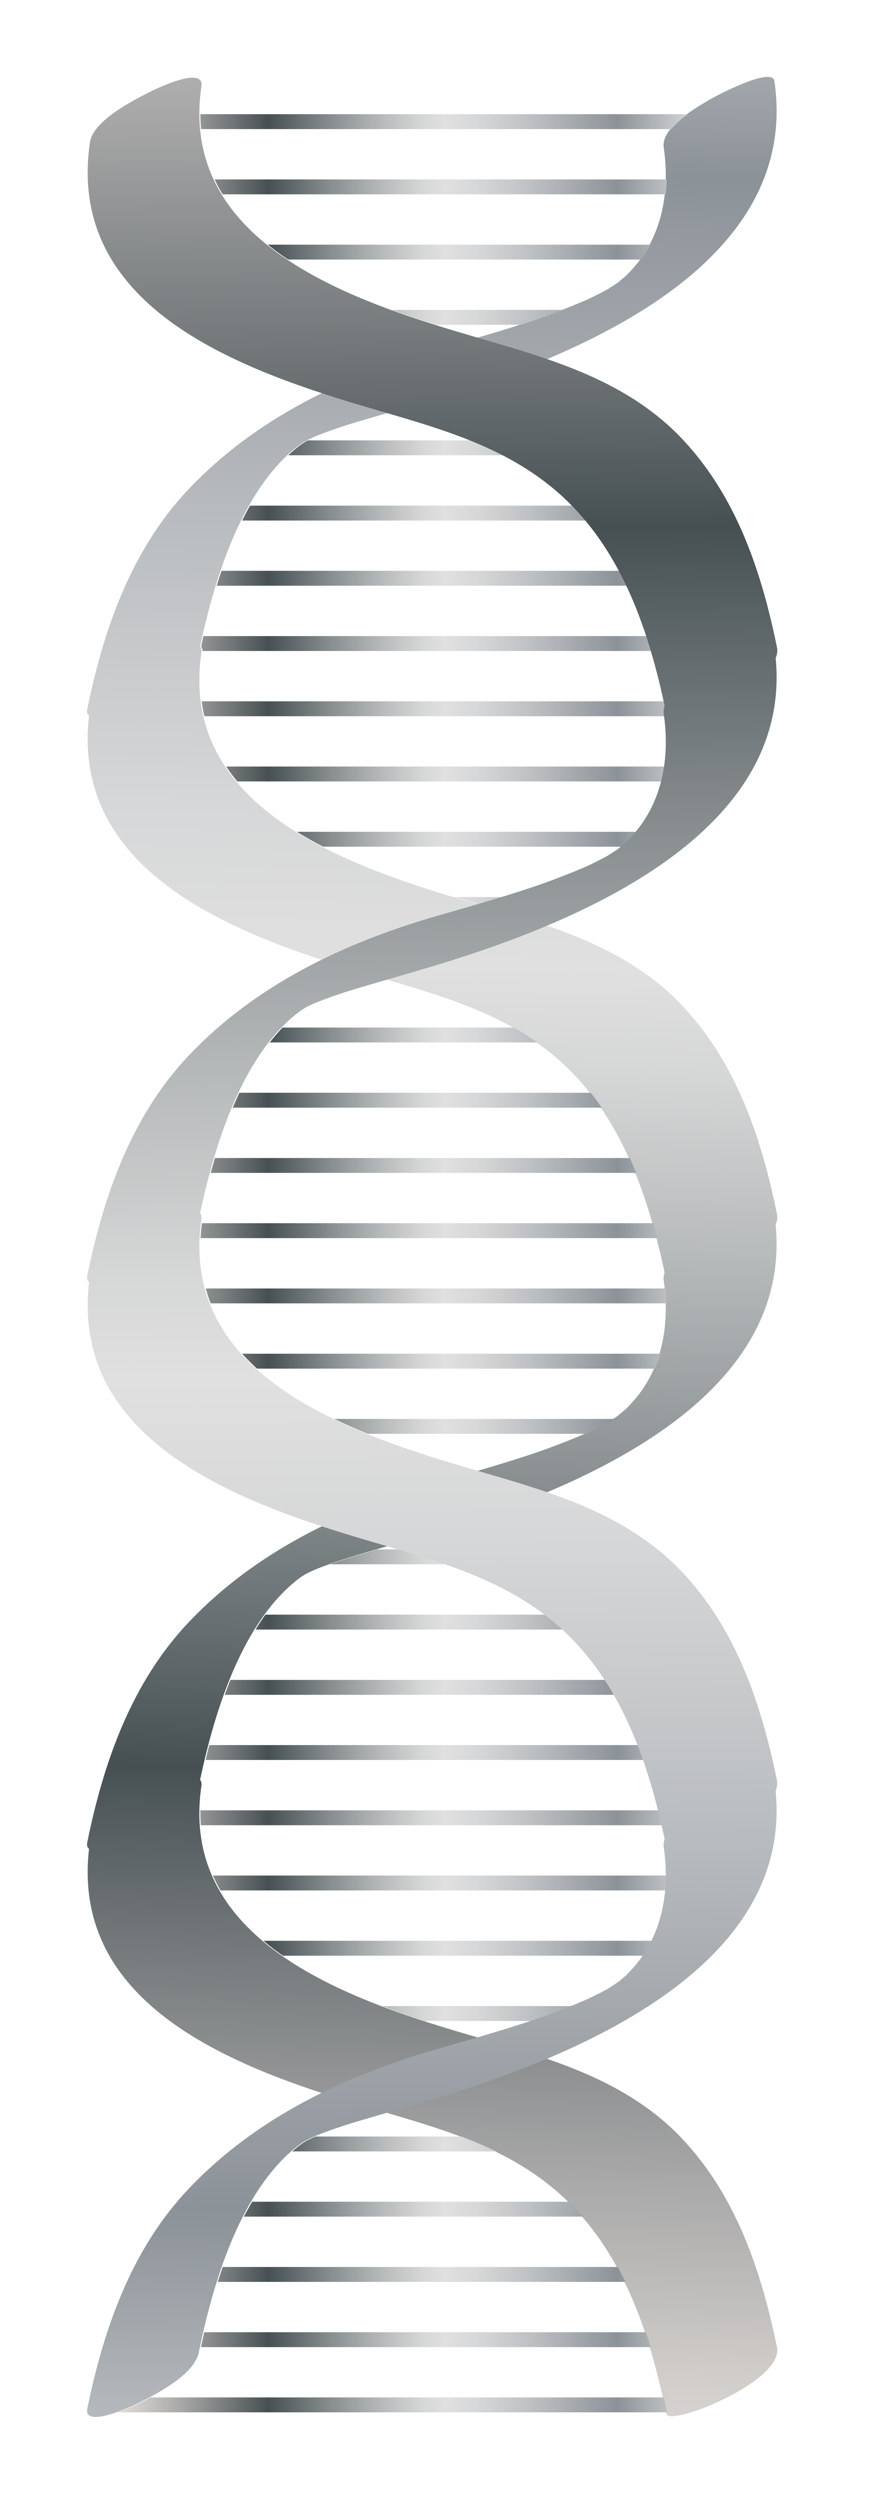 <?xml version="1.0"?>
<svg
    xmlns:rdf="http://www.w3.org/1999/02/22-rdf-syntax-ns#"
    xmlns="http://www.w3.org/2000/svg"
    xmlns:cc="http://web.resource.org/cc/"
    xmlns:xlink="http://www.w3.org/1999/xlink"
    xmlns:dc="http://purl.org/dc/elements/1.1/"
    xmlns:svg="http://www.w3.org/2000/svg"
    xmlns:inkscape="http://www.inkscape.org/namespaces/inkscape"
    xmlns:sodipodi="http://sodipodi.sourceforge.net/DTD/sodipodi-0.dtd"
    xmlns:ns1="http://sozi.baierouge.fr"
    id="Layer_1"
    xml:space="preserve"
    viewBox="0 0 175 503"
    y="0px"
    version="1.1"
    enable-background="new 0 0 175 503"
    x="0px"
  >
<linearGradient
      id="SVGID_1_"
      y2="534.4"
      gradientUnits="userSpaceOnUse"
      x2="95.399"
      gradientTransform="matrix(1 0 0 -1 0 504)"
      y1="8.399"
      x1="82.399"
    >
	<stop
        stop-color="#E5E2DF"
        offset="0"
    />
	<stop
        stop-color="#DED9D6"
        offset="0"
    />
	<stop
        stop-color="#CFCCC9"
        offset=".038"
    />
	<stop
        stop-color="#A8A8A8"
        offset=".111"
    />
	<stop
        stop-color="#6A7072"
        offset=".211"
    />
	<stop
        stop-color="#465053"
        offset=".264"
    />
	<stop
        stop-color="#878D8F"
        offset=".372"
    />
	<stop
        stop-color="#B7BABB"
        offset=".464"
    />
	<stop
        stop-color="#D5D6D6"
        offset=".533"
    />
	<stop
        stop-color="#E0E0E0"
        offset=".573"
    />
	<stop
        stop-color="#D6D7D8"
        offset=".632"
    />
	<stop
        stop-color="#BCBFC2"
        offset=".731"
    />
	<stop
        stop-color="#92989E"
        offset=".858"
    />
	<stop
        stop-color="#8B9298"
        offset=".876"
    />
	<stop
        stop-color="#D1D3D4"
        offset="1"
    />
	<stop
        stop-color="#A7A9AC"
        offset="1"
    />
</linearGradient
  >
<path
      d="m137.27 430.21c-11.014-11.578-26.035-15.891-40.881-20.202-24.348-7.071-60.53-18.532-55.829-50.662 0.081-0.556-0.026-0.95-0.267-1.222 2.963-14.014 8.205-30.251 18.265-39.169 0.437-0.379 0.885-0.743 1.333-1.108 0.152-0.107 0.427-0.306 0.839-0.608-0.164 0.102-0.302 0.187-0.42 0.26 0.005-0.004 0.01-0.008 0.014-0.012 0.153-0.095 0.329-0.204 0.556-0.345 0.235-0.146 0.419-0.263 0.574-0.362 0.194-0.095 0.432-0.215 0.776-0.393 1.812-0.936 6.164-2.448 9.54-3.455 6.704-2 13.449-3.852 20.114-5.981 27.29-8.719 67.62-26.295 64.316-60.53 0.303-0.718 0.416-1.428 0.276-2.115-3.132-15.343-8.21-30.536-19.206-42.096-11.014-11.578-26.035-15.891-40.881-20.202-24.348-7.071-60.53-18.532-55.829-50.662 0.081-0.556-0.026-0.95-0.267-1.222 2.963-14.014 8.205-30.251 18.265-39.169 0.437-0.379 0.885-0.743 1.333-1.108 0.152-0.107 0.427-0.306 0.839-0.608-0.164 0.102-0.302 0.187-0.42 0.26 0.005-0.004 0.01-0.008 0.014-0.012 0.153-0.095 0.329-0.204 0.556-0.345 0.235-0.146 0.419-0.263 0.574-0.362 0.194-0.095 0.432-0.215 0.776-0.393 1.812-0.936 6.164-2.448 9.54-3.455 6.704-2 13.449-3.852 20.114-5.981 27.847-8.897 69.279-27.014 64.066-62.645-0.449-3.07-12.188 3.223-12.954 3.683-2.783 1.672-9.929 5.631-9.333 9.708 0.961 6.571 0.343 13.634-2.871 19.556-1.407 2.591-2.79 4.273-4.721 6.237 0.003-0.003-1.597 1.294-1.573 1.32-0.043 0.031-0.087 0.061-0.131 0.092-0.11 0.059-1.542 1.021-1.844 1.203-0.212 0.122-0.375 0.216-0.516 0.297-0.43 0.226-0.858 0.454-1.291 0.673-0.665 0.336-1.333 0.665-2.006 0.986-0.144 0.07-0.25 0.122-0.363 0.177-0.183 0.075-0.47 0.198-0.902 0.385-3.028 1.315-7.22 2.881-9.151 3.54-6.777 2.31-13.68 4.232-20.554 6.226-18.545 5.38-36.192 13.775-49.678 27.952-11.555 12.147-17.188 28.184-20.482 44.315-0.135 0.659 0.012 1.091 0.352 1.354-3.665 31.719 29.722 44.122 54.848 51.608 14.933 4.449 29.829 7.998 41.394 19.167 11.256 10.87 16.469 26.273 19.662 41.243-0.179 0.551-0.255 1.108-0.173 1.669 0.961 6.571 0.343 13.634-2.871 19.556-1.407 2.591-2.79 4.273-4.721 6.237 0.003-0.003-1.597 1.294-1.573 1.32-0.043 0.031-0.087 0.061-0.131 0.092-0.11 0.059-1.542 1.021-1.844 1.203-0.212 0.122-0.375 0.216-0.516 0.297-0.43 0.226-0.858 0.454-1.291 0.673-0.665 0.336-1.333 0.665-2.006 0.986-0.144 0.07-0.25 0.122-0.363 0.177-0.183 0.075-0.47 0.198-0.902 0.385-3.028 1.315-7.22 2.881-9.151 3.54-6.777 2.31-13.68 4.232-20.554 6.226-18.545 5.38-36.192 13.775-49.678 27.952-11.555 12.147-17.188 28.184-20.482 44.315-0.135 0.659 0.012 1.091 0.352 1.354-3.665 31.719 29.722 44.122 54.848 51.608 14.933 4.449 29.829 7.998 41.394 19.167 11.675 11.274 16.854 27.426 20.016 42.912 0.541 2.65 23.69-6.516 22.286-13.391-3.17-15.37-8.24-30.56-19.24-42.12zm-76.958-340.72c-0.007 0.006-0.012 0.01-0.019 0.015-0.599 0.37-0.587 0.362 0.019-0.015zm0 228c-0.007 0.006-0.012 0.01-0.019 0.015-0.599 0.38-0.587 0.37 0.019-0.01z"
      fill="url(#SVGID_1_)"
  />
<linearGradient
      id="SVGID_2_"
      y2="249.81"
      gradientUnits="userSpaceOnUse"
      x2="138.51"
      gradientTransform="matrix(1 0 0 -1 0 504)"
      y1="249.81"
      x1="23.673"
    >
	<stop
        stop-color="#E5E2DF"
        offset="0"
    />
	<stop
        stop-color="#DED9D6"
        offset="0"
    />
	<stop
        stop-color="#CFCCC9"
        offset=".038"
    />
	<stop
        stop-color="#A8A8A8"
        offset=".111"
    />
	<stop
        stop-color="#6A7072"
        offset=".211"
    />
	<stop
        stop-color="#465053"
        offset=".264"
    />
	<stop
        stop-color="#878D8F"
        offset=".372"
    />
	<stop
        stop-color="#B7BABB"
        offset=".464"
    />
	<stop
        stop-color="#D5D6D6"
        offset=".533"
    />
	<stop
        stop-color="#E0E0E0"
        offset=".573"
    />
	<stop
        stop-color="#D6D7D8"
        offset=".632"
    />
	<stop
        stop-color="#BCBFC2"
        offset=".731"
    />
	<stop
        stop-color="#92989E"
        offset=".858"
    />
	<stop
        stop-color="#8B9298"
        offset=".876"
    />
	<stop
        stop-color="#D1D3D4"
        offset="1"
    />
	<stop
        stop-color="#A7A9AC"
        offset="1"
    />
</linearGradient
  >
<path
      d="m131.9 275.38h-80.14c-0.538-0.489-1.06-0.99-1.568-1.5-0.489-0.49-0.963-0.99-1.422-1.5h84.236c-0.151 0.504-0.314 1.005-0.494 1.5-0.19 0.5-0.4 1-0.62 1.5zm-4.4-40.88c-0.216-0.503-0.439-1.002-0.665-1.5h-83.548c-0.148 0.5-0.289 1-0.43 1.5s-0.287 1-0.422 1.5h85.684c-0.2-0.5-0.41-1-0.62-1.5zm-79.973-13.13c-0.222 0.498-0.446 0.995-0.659 1.5h74.298c-0.345-0.503-0.686-1.009-1.047-1.5-0.375-0.509-0.772-1.003-1.165-1.5h-70.755c-0.233 0.5-0.454 1-0.678 1.5zm86.663 39.38c-0.034-0.502-0.076-1.002-0.13-1.5h-92.622c0.138 0.507 0.289 1.007 0.451 1.5 0.166 0.507 0.343 1.008 0.534 1.5h91.839c-0.01-0.5-0.04-1-0.07-1.5zm-78.642-52.5c-0.418 0.485-0.822 0.989-1.221 1.5h53.933c-0.743-0.522-1.498-1.02-2.26-1.5-0.831-0.524-1.675-1.021-2.527-1.5h-46.573c-0.463 0.48-0.908 0.98-1.349 1.5zm76.852 40.87c-0.13-0.5-0.256-1.001-0.393-1.5-0.137-0.501-0.285-1-0.429-1.5h-90.92c-0.064 0.505-0.118 1.005-0.162 1.5-0.045 0.505-0.08 1.005-0.104 1.5h92.006zm-86.587 90.39c-0.19 0.497-0.37 0.999-0.551 1.5h78.505c-0.29-0.504-0.585-1.004-0.888-1.5-0.308-0.504-0.619-1.006-0.942-1.5h-75.53c-0.201 0.49-0.404 0.99-0.597 1.5zm72.117-51.01c0.268-0.116 0.488-0.209 0.624-0.265 0.112-0.055 0.219-0.107 0.363-0.177 0.672-0.321 1.341-0.649 2.006-0.986 0.047-0.024 0.092-0.049 0.139-0.072 0.386-0.197 0.769-0.399 1.152-0.601 0.141-0.081 0.304-0.176 0.516-0.297 0.143-0.086 0.536-0.346 0.924-0.602h-56.327c1.064 0.517 2.141 1.017 3.228 1.5 1.168 0.519 2.347 1.018 3.533 1.5h43.846zm-28.167 26.25c-1.508-0.521-3.028-1.02-4.56-1.5-1.639-0.514-3.29-1.01-4.948-1.5h-4.268c-1.338 0.39-2.677 0.778-4.013 1.177-0.344 0.103-0.699 0.211-1.06 0.323-1.475 0.458-3.053 0.983-4.487 1.5h23.336zm-37.347 11.63c-0.328 0.49-0.646 0.993-0.96 1.5h61.936c-0.564-0.516-1.135-1.017-1.713-1.5-0.62-0.517-1.247-1.019-1.883-1.5h-56.345c-0.356 0.49-0.699 0.99-1.039 1.5zm6.345-235.43c-0.236 0.209-0.456 0.441-0.686 0.658h43.294c-1.023-0.526-2.059-1.024-3.106-1.5-1.154-0.525-2.319-1.027-3.498-1.5h-32.774c-0.128 0.065-0.237 0.119-0.335 0.167-0.155 0.099-0.339 0.215-0.574 0.362-0.227 0.141-0.403 0.25-0.556 0.345-0.005 0.004-0.01 0.008-0.014 0.012 0.119-0.073 0.256-0.159 0.42-0.26-0.412 0.302-0.687 0.501-0.839 0.608-0.108 0.088-0.213 0.178-0.32 0.266-0.34 0.278-0.681 0.555-1.013 0.842zm-9.235 12.287c-0.261 0.493-0.51 0.996-0.76 1.5h69.275c-0.424-0.508-0.86-1.007-1.305-1.5-0.461-0.51-0.942-1.006-1.426-1.5h-64.96c-0.28 0.49-0.557 0.99-0.824 1.5zm41.94 77.25c1.676 0.505 3.317 0.987 4.908 1.449 1.613-0.472 3.223-0.959 4.83-1.449h-9.734zm38.664-129.76c0.291-0.465 0.58-0.951 0.868-1.482l0.009-0.018h-77.074c0.635 0.512 1.285 1.012 1.95 1.5 0.699 0.513 1.414 1.013 2.143 1.5h71.077c0.35-0.473 0.69-0.97 1.02-1.5zm6.51-26.252c0.583-0.527 1.216-1.028 1.863-1.5h-98.15c0.001 0.505 0.011 1.006 0.034 1.5 0.023 0.506 0.061 1.006 0.107 1.5h94.71c0.42-0.517 0.91-1.018 1.44-1.5zm-93.42 11.626c0.237 0.507 0.485 1.008 0.748 1.5 0.272 0.508 0.56 1.008 0.859 1.5h89.239c0.056-0.499 0.101-0.999 0.134-1.5 0.033-0.499 0.058-0.999 0.069-1.5h-91.05zm61.58 29.252c1.235-0.395 2.472-0.78 3.7-1.198 0.251-0.086 0.543-0.188 0.864-0.302 1.084-0.385 2.522-0.92 4.018-1.5h-34.475c1.425 0.521 2.849 1.021 4.267 1.5 1.548 0.523 3.087 1.022 4.607 1.5h17.021zm-60.693 51c-0.161 0.499-0.313 0.999-0.467 1.5h82.668c-0.239-0.504-0.485-1.002-0.735-1.5-0.252-0.502-0.502-1.005-0.766-1.5h-80.2c-0.17 0.5-0.341 1-0.503 1.5zm16.409-26.867c-0.606 0.377-0.618 0.385-0.019 0.015 0.007-0.005 0.012-0.009 0.019-0.015zm73.524 52.537c-0.065-0.303-0.136-0.607-0.202-0.911h-93.227c0.065 0.507 0.144 1.006 0.232 1.5 0.09 0.507 0.195 1.006 0.308 1.5h92.768c-0.019-0.14-0.034-0.281-0.055-0.42-0.053-0.362-0.035-0.722 0.029-1.08 0.04-0.2 0.09-0.4 0.15-0.59zm-0.38 13.71c0.099-0.498 0.186-0.998 0.26-1.5h-88.371c0.338 0.508 0.688 1.009 1.054 1.5 0.38 0.51 0.777 1.008 1.186 1.5h85.532c0.13-0.5 0.24-1 0.34-1.5zm-93.024-26.25c-0.045 0.21-0.095 0.423-0.139 0.632 0.186 0.21 0.29 0.494 0.292 0.868h90.471c-0.149-0.502-0.309-1-0.465-1.5s-0.308-1.002-0.471-1.5h-89.365c-0.113 0.5-0.222 1-0.329 1.5zm19.147 37.88c0.825 0.515 1.666 1.014 2.521 1.5 0.906 0.516 1.828 1.015 2.761 1.5h60.138c0.461-0.385 1.074-0.881 1.072-0.879 0.206-0.21 0.404-0.416 0.598-0.62 0.478-0.503 0.924-0.997 1.345-1.5h-68.437zm47.247 239.27c0.488-0.162 0.981-0.309 1.467-0.475 0.702-0.239 1.708-0.601 2.844-1.025 1.206-0.45 2.56-0.971 3.871-1.5h-38.243c1.367 0.521 2.738 1.02 4.105 1.5 1.488 0.522 2.972 1.022 4.444 1.5h21.514zm-7.102 26.25c-1.087-0.527-2.189-1.024-3.301-1.5-1.227-0.525-2.465-1.026-3.718-1.5h-29.403c-0.412 0.177-0.778 0.345-1.072 0.497-0.344 0.178-0.583 0.298-0.776 0.393-0.155 0.099-0.339 0.215-0.574 0.362-0.156 0.097-0.282 0.175-0.399 0.248-0.053 0.033-0.109 0.068-0.157 0.098-0.005 0.004-0.01 0.008-0.014 0.012 0.05-0.031 0.12-0.074 0.177-0.11 0.079-0.049 0.148-0.092 0.243-0.151-0.082 0.06-0.135 0.098-0.206 0.151-0.286 0.209-0.511 0.372-0.633 0.458-0.422 0.343-0.843 0.688-1.255 1.043h41.088zm-39.412-1.4c-0.606 0.377-0.618 0.385-0.019 0.015 0.007 0 0.012 0 0.019-0.01zm-16.17 26.15c-0.165 0.5-0.331 0.999-0.489 1.5h82.103c-0.245-0.503-0.491-1.004-0.748-1.5-0.261-0.505-0.535-1.002-0.808-1.5h-79.55c-0.17 0.5-0.338 1-0.504 1.5zm86.224 13.13c-0.161-0.502-0.33-1.001-0.498-1.5h-88.943c-0.115 0.501-0.234 1.003-0.343 1.5-0.111 0.505-0.214 1.001-0.319 1.5h90.573c-0.15-0.5-0.31-1.01-0.47-1.5zm-80.647-26.26c-0.272 0.498-0.55 0.991-0.81 1.5h68.298c-0.44-0.507-0.884-1.009-1.346-1.5-0.477-0.507-0.961-1.01-1.461-1.5h-63.834c-0.288 0.5-0.567 1-0.843 1.5zm-22.129 39.17c-0.078 0.039-0.229 0.112-0.433 0.207-0.723 0.336-2.148 0.963-3.688 1.5h110.66c-0.103-0.499-0.211-1-0.318-1.5s-0.214-0.999-0.325-1.5h-103.37c-0.947 0.51-1.813 0.94-2.516 1.29zm12.571-117.92c0.013 0.506 0.036 1.006 0.071 1.5h92.99c-0.115-0.5-0.24-1-0.36-1.5s-0.238-1-0.364-1.5h-92.35c-0.009 0.5-0.007 1 0.005 1.5zm93.875 13.12c0.023-0.5 0.033-1 0.035-1.5h-91.39c0.221 0.508 0.456 1.008 0.703 1.5 0.255 0.508 0.526 1.007 0.808 1.5h89.742c0.05-0.5 0.08-1 0.1-1.5zm-81.181 11.63c0.606 0.512 1.227 1.012 1.864 1.5 0.667 0.512 1.35 1.012 2.047 1.5h72.65c0.32-0.47 0.635-0.965 0.946-1.5 0.143-0.246 0.286-0.495 0.43-0.759 0.133-0.244 0.254-0.494 0.378-0.742h-78.321zm-11.301-37.88c-0.125 0.502-0.241 1-0.36 1.5h88.284c-0.176-0.501-0.355-1.002-0.539-1.5-0.185-0.502-0.375-1.002-0.569-1.5h-86.424c-0.131 0.5-0.264 1-0.388 1.5z"
      fill="url(#SVGID_2_)"
  />
<linearGradient
      id="SVGID_3_"
      y2="-8.532"
      gradientUnits="userSpaceOnUse"
      x2="89.126"
      gradientTransform="matrix(1 0 0 -1 0 504)"
      y1="543.42"
      x1="83.478"
    >
	<stop
        stop-color="#E5E2DF"
        offset="0"
    />
	<stop
        stop-color="#DED9D6"
        offset="0"
    />
	<stop
        stop-color="#CFCCC9"
        offset=".038"
    />
	<stop
        stop-color="#A8A8A8"
        offset=".111"
    />
	<stop
        stop-color="#6A7072"
        offset=".211"
    />
	<stop
        stop-color="#465053"
        offset=".264"
    />
	<stop
        stop-color="#878D8F"
        offset=".372"
    />
	<stop
        stop-color="#B7BABB"
        offset=".464"
    />
	<stop
        stop-color="#D5D6D6"
        offset=".533"
    />
	<stop
        stop-color="#E0E0E0"
        offset=".573"
    />
	<stop
        stop-color="#D6D7D8"
        offset=".632"
    />
	<stop
        stop-color="#BCBFC2"
        offset=".731"
    />
	<stop
        stop-color="#92989E"
        offset=".858"
    />
	<stop
        stop-color="#8B9298"
        offset=".876"
    />
	<stop
        stop-color="#D1D3D4"
        offset="1"
    />
	<stop
        stop-color="#A7A9AC"
        offset="1"
    />
</linearGradient
  >
<path
      d="m156.48 358.3c-3.132-15.343-8.21-30.536-19.206-42.096-11.014-11.578-26.035-15.891-40.881-20.202-24.348-7.071-60.53-18.532-55.829-50.662 0.081-0.556-0.026-0.95-0.267-1.222 2.963-14.014 8.205-30.251 18.265-39.169 0.437-0.379 0.885-0.743 1.333-1.108 0.152-0.107 0.427-0.306 0.839-0.608-0.164 0.102-0.302 0.187-0.42 0.26 0.005-0.004 0.01-0.008 0.014-0.012 0.153-0.095 0.329-0.204 0.556-0.345 0.235-0.146 0.419-0.263 0.574-0.362 0.194-0.095 0.432-0.215 0.776-0.393 1.812-0.936 6.164-2.448 9.54-3.455 6.704-2 13.449-3.852 20.114-5.981 27.29-8.719 67.62-26.295 64.316-60.53 0.303-0.718 0.416-1.428 0.276-2.115-3.132-15.343-8.21-30.536-19.206-42.096-11.014-11.578-26.035-15.891-40.881-20.202-24.348-7.071-60.53-18.532-55.829-50.662 0.605-4.134-8.962 0.442-10.01 0.97-3.405 1.716-11.787 5.858-12.443 10.341-4.788 32.707 29.193 45.355 54.673 52.946 14.933 4.449 29.829 7.998 41.394 19.167 11.256 10.87 16.469 26.273 19.662 41.243-0.179 0.551-0.255 1.108-0.173 1.669 0.961 6.571 0.343 13.634-2.871 19.556-1.407 2.591-2.79 4.273-4.721 6.237 0.003-0.003-1.597 1.294-1.573 1.32-0.043 0.031-0.087 0.061-0.131 0.092-0.11 0.059-1.542 1.021-1.844 1.203-0.212 0.122-0.375 0.216-0.516 0.297-0.43 0.226-0.858 0.454-1.291 0.673-0.665 0.336-1.333 0.665-2.006 0.986-0.144 0.07-0.25 0.122-0.363 0.177-0.183 0.075-0.47 0.198-0.902 0.385-3.028 1.315-7.22 2.881-9.151 3.54-6.777 2.31-13.68 4.232-20.554 6.226-18.545 5.38-36.192 13.775-49.678 27.952-11.555 12.147-17.188 28.184-20.482 44.315-0.135 0.659 0.012 1.091 0.352 1.354-3.665 31.719 29.722 44.122 54.848 51.608 14.933 4.449 29.829 7.998 41.394 19.167 11.256 10.87 16.469 26.273 19.662 41.243-0.179 0.551-0.255 1.108-0.173 1.669 0.961 6.571 0.343 13.634-2.871 19.556-1.407 2.591-2.79 4.273-4.721 6.237 0.003-0.003-1.597 1.294-1.573 1.32-0.043 0.031-0.087 0.061-0.131 0.092-0.11 0.059-1.542 1.021-1.844 1.203-0.212 0.122-0.375 0.216-0.516 0.297-0.43 0.226-0.858 0.454-1.291 0.673-0.665 0.336-1.333 0.665-2.006 0.986-0.144 0.07-0.25 0.122-0.363 0.177-0.183 0.075-0.47 0.198-0.902 0.385-3.028 1.315-7.22 2.881-9.151 3.54-6.777 2.31-13.68 4.232-20.554 6.226-18.545 5.38-36.192 13.775-49.678 27.952-11.555 12.147-17.188 28.184-20.482 44.315-0.838 4.105 9.116-0.52 10.01-0.97 3.62-1.825 11.507-5.754 12.443-10.341 2.915-14.279 8.172-31.214 18.524-40.391 0.437-0.379 0.885-0.743 1.333-1.108 0.152-0.107 0.427-0.306 0.839-0.608-0.164 0.102-0.302 0.187-0.42 0.26 0.005-0.004 0.01-0.008 0.014-0.012 0.153-0.095 0.329-0.204 0.556-0.345 0.235-0.146 0.419-0.263 0.574-0.362 0.194-0.095 0.432-0.215 0.776-0.393 1.812-0.936 6.164-2.448 9.54-3.455 6.704-2 13.449-3.852 20.114-5.981 27.29-8.719 67.62-26.295 64.316-60.53 0.28-0.75 0.4-1.46 0.26-2.15zm-96.168-154.81c-0.007 0.006-0.012 0.01-0.019 0.015-0.599 0.38-0.587 0.37 0.019-0.01zm-0.02 228.02c-0.599 0.37-0.587 0.362 0.019-0.015-0.006 0-0.011 0-0.019 0.01z"
      fill="url(#SVGID_3_)"
  />
</svg
>
